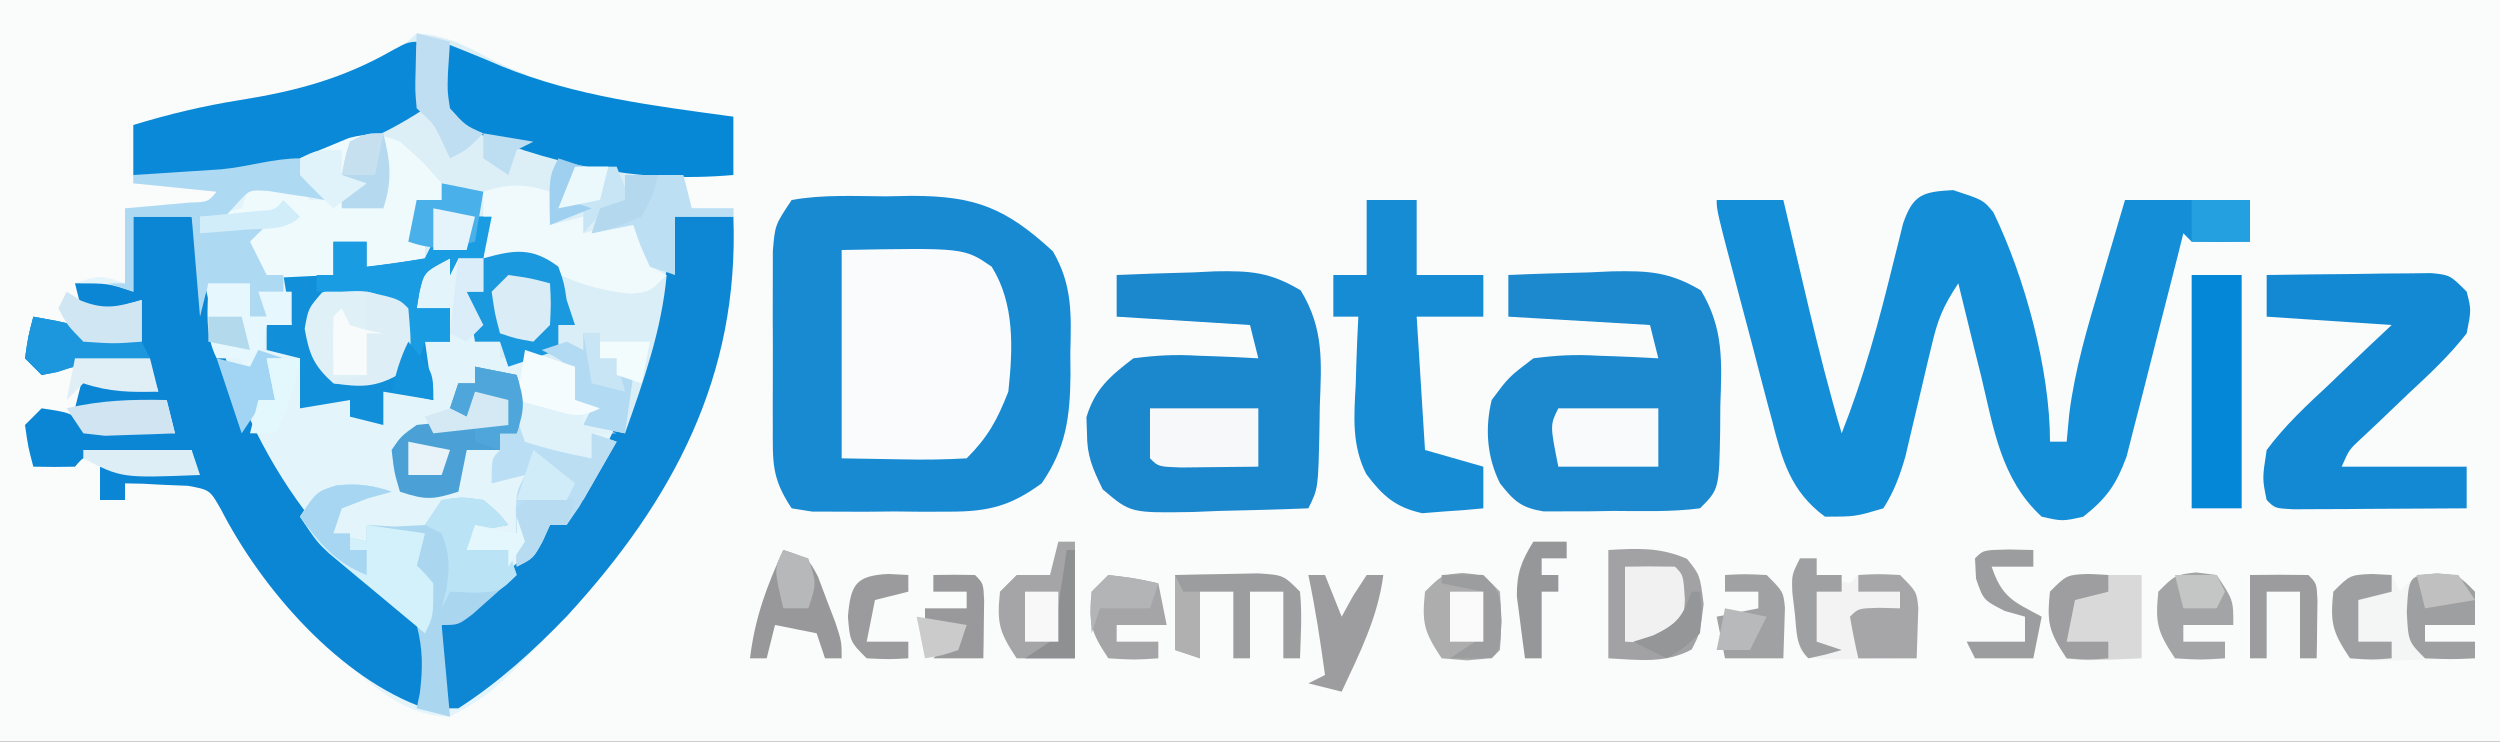 <svg xmlns="http://www.w3.org/2000/svg" width="300" height="89"><rect width="100%" height="100%" fill="#333333" stroke="none"/><path d="M0 0 C99 0 198 0 300 0 C300 29.37 300 58.74 300 89 C201 89 102 89 0 89 C0 59.63 0 30.26 0 0 Z " fill="#FAFBFB" transform="translate(0,0)"></path><path d="M0 0 C3.29 0.299 5.393 1.215 8.312 2.812 C17.156 7.419 28.145 9.296 38 10 C38 12.31 38 14.62 38 17 C36.02 17 34.04 17 32 17 C32.495 18.98 32.495 18.98 33 21 C34.65 21 36.3 21 38 21 C38.67 40.569 31.252 55.614 18.066 69.879 C9.131 79.139 9.131 79.139 4 82 C-2.802 81.989 -8.359 75.5 -13 71 C-16.906 66.717 -20.766 62.406 -23.422 57.227 C-24.811 54.774 -24.811 54.774 -27.48 54.293 C-28.374 54.258 -29.267 54.223 -30.188 54.188 C-31.089 54.14 -31.99 54.092 -32.918 54.043 C-33.605 54.029 -34.292 54.015 -35 54 C-35 54.66 -35 55.32 -35 56 C-35.99 56 -36.98 56 -38 56 C-38 54.68 -38 53.36 -38 52 C-34.37 52 -30.74 52 -27 52 C-27 51.34 -27 50.68 -27 50 C-29.146 50.14 -31.292 50.287 -33.438 50.438 C-34.632 50.519 -35.827 50.6 -37.059 50.684 C-39.886 50.677 -39.886 50.677 -41 52 C-42.666 52.041 -44.334 52.043 -46 52 C-46.625 49.625 -46.625 49.625 -47 47 C-46.34 46.34 -45.68 45.68 -45 45 C-41.464 45.536 -41.464 45.536 -40 47 C-38.151 47.234 -36.295 47.413 -34.438 47.562 C-33.426 47.646 -32.414 47.73 -31.371 47.816 C-30.197 47.907 -30.197 47.907 -29 48 C-29.33 46.68 -29.66 45.36 -30 44 C-35.445 44.495 -35.445 44.495 -41 45 C-40.67 43.68 -40.34 42.36 -40 41 C-37.03 41.66 -34.06 42.32 -31 43 C-31.495 41.515 -31.495 41.515 -32 40 C-33.417 39.973 -34.833 39.953 -36.25 39.938 C-37.039 39.926 -37.828 39.914 -38.641 39.902 C-40.998 39.906 -40.998 39.906 -43.172 40.629 C-43.775 40.751 -44.378 40.874 -45 41 C-45.66 40.34 -46.32 39.68 -47 39 C-46.625 36.375 -46.625 36.375 -46 34 C-41.125 34.875 -41.125 34.875 -40 36 C-37.672 36.368 -35.338 36.702 -33 37 C-33 35.35 -33 33.7 -33 32 C-35.31 32.66 -37.62 33.32 -40 34 C-40.33 32.68 -40.66 31.36 -41 30 C-38 29 -38 29 -35 30 C-35 27.03 -35 24.06 -35 21 C-34.29 20.939 -33.579 20.879 -32.848 20.816 C-31.469 20.691 -31.469 20.691 -30.062 20.562 C-29.146 20.481 -28.229 20.4 -27.285 20.316 C-25.038 20.24 -25.038 20.24 -24 19 C-27.3 18.67 -30.6 18.34 -34 18 C-34 15.69 -34 13.38 -34 11 C-29.74 9.702 -25.61 8.713 -21.201 8.011 C-13.905 6.838 -5.461 5.461 0 0 Z " fill="#E3F4FB" transform="translate(50,4)"></path><path d="M0 0 C3.29 0.299 5.393 1.215 8.312 2.812 C17.156 7.419 28.145 9.296 38 10 C38 12.31 38 14.62 38 17 C36.02 17 34.04 17 32 17 C32.495 18.98 32.495 18.98 33 21 C34.65 21 36.3 21 38 21 C38.672 40.635 31.197 55.619 18.012 69.949 C14.052 74.06 9.814 77.912 5 81 C4.34 81 3.68 81 3 81 C2.352 77.486 2.169 74.493 3 71 C5.308 68.492 7.703 66.699 10.52 64.789 C12.937 63.046 14.259 61.374 16 59 C16.66 59 17.32 59 18 59 C18.227 58.361 18.454 57.721 18.688 57.062 C19.781 54.511 20.969 52.316 22.375 49.938 C25.74 43.996 29 36.914 29 30 C28.505 30.495 28.505 30.495 28 31 C23.132 31.417 19.075 30.126 14.812 27.812 C12.833 26.68 12.833 26.68 10 28 C7.312 27.562 7.312 27.562 5 27 C4.67 27.66 4.34 28.32 4 29 C4 28.34 4 27.68 4 27 C0.875 28.635 0.875 28.635 0.312 31.125 C0.209 31.744 0.106 32.362 0 33 C1.32 33 2.64 33 4 33 C4 34.32 4 35.64 4 37 C3.01 37 2.02 37 1 37 C1.495 40.465 1.495 40.465 2 44 C-0.97 43.505 -0.97 43.505 -4 43 C-4 44.32 -4 45.64 -4 47 C-5.32 46.67 -6.64 46.34 -8 46 C-8 45.34 -8 44.68 -8 44 C-10.97 44.495 -10.97 44.495 -14 45 C-14 43.02 -14 41.04 -14 39 C-15.32 38.67 -16.64 38.34 -18 38 C-18 37.01 -18 36.02 -18 35 C-17.01 35 -16.02 35 -15 35 C-15.33 33.02 -15.66 31.04 -16 29 C-16.66 29 -17.32 29 -18 29 C-18.66 28.01 -19.32 27.02 -20 26 C-22.167 24.713 -23.468 24 -26 24 C-26 23.34 -26 22.68 -26 22 C-24.35 21.67 -22.7 21.34 -21 21 C-20.67 20.01 -20.34 19.02 -20 18 C-17.69 18 -15.38 18 -13 18 C-13 18.66 -13 19.32 -13 20 C-12.34 20 -11.68 20 -11 20 C-11.495 19.546 -11.99 19.093 -12.5 18.625 C-14 17 -14 17 -14 15 C-14.838 15.327 -15.676 15.655 -16.539 15.992 C-20.331 17.096 -23.436 17.199 -27.375 17.125 C-28.62 17.107 -29.865 17.089 -31.148 17.07 C-32.089 17.047 -33.03 17.024 -34 17 C-34 15.02 -34 13.04 -34 11 C-29.74 9.702 -25.61 8.713 -21.201 8.011 C-13.905 6.838 -5.461 5.461 0 0 Z " fill="#DCEFF7" transform="translate(50,4)"></path><path d="M0 0 C3.708 -0.668 7.489 -0.463 11.25 -0.438 C12.807 -0.467 12.807 -0.467 14.395 -0.498 C22.037 -0.493 25.681 0.946 31.348 6.16 C33.729 10.253 33.548 13.787 33.438 18.438 C33.445 19.271 33.452 20.104 33.459 20.963 C33.407 25.998 32.94 29.734 30 34 C26.293 36.704 23.67 37.383 19.113 37.398 C17.459 37.404 17.459 37.404 15.771 37.41 C14.63 37.399 13.489 37.387 12.312 37.375 C10.583 37.392 10.583 37.392 8.818 37.41 C7.719 37.406 6.621 37.402 5.488 37.398 C4.483 37.395 3.478 37.392 2.443 37.388 C1.637 37.26 0.83 37.132 0 37 C-2.46 33.31 -2.258 31.431 -2.266 27.031 C-2.268 26.355 -2.269 25.678 -2.271 24.981 C-2.273 23.552 -2.269 22.123 -2.261 20.694 C-2.25 18.508 -2.261 16.323 -2.273 14.137 C-2.272 12.747 -2.27 11.358 -2.266 9.969 C-2.263 8.705 -2.261 7.441 -2.259 6.139 C-2 3 -2 3 0 0 Z " fill="#178AD2" transform="translate(95,24)"></path><path d="M0 0 C3.625 1.188 3.625 1.188 4.832 2.668 C8.607 10.444 11.625 21.548 11.625 30.188 C12.285 30.188 12.945 30.188 13.625 30.188 C13.727 29.094 13.829 28.001 13.934 26.875 C14.608 21.482 16.142 16.386 17.688 11.188 C17.969 10.222 18.251 9.256 18.541 8.262 C19.23 5.902 19.927 3.545 20.625 1.188 C25.575 1.188 30.525 1.188 35.625 1.188 C35.625 2.837 35.625 4.487 35.625 6.188 C33.292 6.23 30.958 6.228 28.625 6.188 C28.13 5.692 28.13 5.692 27.625 5.188 C27.404 6.075 27.182 6.963 26.954 7.878 C26.123 11.183 25.279 14.485 24.427 17.785 C24.061 19.212 23.7 20.639 23.345 22.068 C22.831 24.127 22.3 26.181 21.766 28.234 C21.451 29.47 21.137 30.706 20.813 31.979 C19.562 35.359 18.429 36.968 15.625 39.188 C13.125 39.75 13.125 39.75 10.625 39.188 C5.73 34.684 4.864 28.593 3.375 22.375 C3.107 21.301 2.839 20.226 2.562 19.119 C1.905 16.478 1.26 13.834 0.625 11.188 C-1.237 13.981 -1.851 15.539 -2.594 18.715 C-2.804 19.589 -3.014 20.464 -3.23 21.365 C-3.443 22.276 -3.656 23.187 -3.875 24.125 C-4.298 25.927 -4.725 27.728 -5.156 29.527 C-5.343 30.325 -5.529 31.123 -5.721 31.945 C-6.395 34.257 -7.074 36.157 -8.375 38.188 C-11.75 39.188 -11.75 39.188 -15.375 39.188 C-19.501 36.158 -20.532 32.376 -21.734 27.613 C-21.928 26.889 -22.123 26.164 -22.323 25.418 C-22.936 23.115 -23.531 20.808 -24.125 18.5 C-24.539 16.937 -24.954 15.373 -25.371 13.811 C-28.375 2.477 -28.375 2.477 -28.375 1.188 C-25.735 1.188 -23.095 1.188 -20.375 1.188 C-20.234 1.787 -20.093 2.386 -19.948 3.004 C-19.3 5.753 -18.65 8.502 -18 11.25 C-17.778 12.193 -17.557 13.136 -17.328 14.107 C-16.128 19.175 -14.857 24.195 -13.375 29.188 C-10.716 22.475 -8.891 15.732 -7.182 8.727 C-6.873 7.505 -6.873 7.505 -6.559 6.258 C-6.379 5.523 -6.199 4.789 -6.013 4.032 C-4.794 0.51 -3.669 0.204 0 0 Z " fill="#138ED7" transform="translate(234.375,22.812)"></path><path d="M0 0 C2.31 0 4.62 0 7 0 C7.159 0.944 7.317 1.887 7.48 2.859 C10.74 20.797 17.456 35.431 32 47 C32.99 47.66 33.98 48.32 35 49 C35.293 51.383 35.293 51.383 35.188 54.125 C35.147 55.49 35.147 55.49 35.105 56.883 C35.071 57.581 35.036 58.28 35 59 C24.733 55.392 15.461 44.715 10.566 35.219 C9.187 32.773 9.187 32.773 6.52 32.293 C5.626 32.258 4.733 32.223 3.812 32.188 C2.911 32.14 2.01 32.092 1.082 32.043 C0.395 32.029 -0.292 32.015 -1 32 C-1 32.66 -1 33.32 -1 34 C-1.99 34 -2.98 34 -4 34 C-4 32.68 -4 31.36 -4 30 C-0.37 30 3.26 30 7 30 C7 29.34 7 28.68 7 28 C4.854 28.14 2.708 28.287 0.562 28.438 C-0.632 28.519 -1.827 28.6 -3.059 28.684 C-5.886 28.677 -5.886 28.677 -7 30 C-8.666 30.041 -10.334 30.043 -12 30 C-12.625 27.625 -12.625 27.625 -13 25 C-12.34 24.34 -11.68 23.68 -11 23 C-7.464 23.536 -7.464 23.536 -6 25 C-4.151 25.234 -2.295 25.413 -0.438 25.562 C0.574 25.646 1.586 25.73 2.629 25.816 C3.803 25.907 3.803 25.907 5 26 C4.67 24.68 4.34 23.36 4 22 C0.37 22.33 -3.26 22.66 -7 23 C-6.67 21.68 -6.34 20.36 -6 19 C-1.545 19.99 -1.545 19.99 3 21 C2.67 20.01 2.34 19.02 2 18 C0.583 17.973 -0.833 17.953 -2.25 17.938 C-3.039 17.926 -3.828 17.914 -4.641 17.902 C-6.998 17.906 -6.998 17.906 -9.172 18.629 C-9.775 18.751 -10.378 18.874 -11 19 C-11.66 18.34 -12.32 17.68 -13 17 C-12.625 14.375 -12.625 14.375 -12 12 C-7.125 12.875 -7.125 12.875 -6 14 C-3.672 14.368 -1.338 14.702 1 15 C1 13.35 1 11.7 1 10 C-1.31 10.66 -3.62 11.32 -6 12 C-6.33 10.68 -6.66 9.36 -7 8 C-3 8 -3 8 0 9 C0 6.03 0 3.06 0 0 Z " fill="#0B86D4" transform="translate(16,26)"></path><path d="M0 0 C3.229 -0.146 6.457 -0.234 9.688 -0.312 C10.6 -0.354 11.512 -0.396 12.451 -0.439 C16.794 -0.518 19.324 -0.401 23.117 1.852 C25.869 6.452 25.619 10.431 25.438 15.688 C25.432 16.65 25.426 17.612 25.42 18.604 C25.295 25.705 25.295 25.705 23 28 C19.541 28.451 16.048 28.324 12.562 28.312 C11.595 28.329 10.628 28.345 9.631 28.361 C8.702 28.362 7.773 28.363 6.816 28.363 C5.965 28.366 5.114 28.369 4.237 28.372 C1.519 27.92 0.681 27.136 -1 25 C-2.579 21.842 -2.819 18.393 -2 15 C0.035 12.258 0.035 12.258 3 10 C5.839 9.632 8.018 9.514 10.812 9.688 C11.505 9.71 12.198 9.733 12.912 9.756 C14.609 9.814 16.305 9.904 18 10 C17.67 8.68 17.34 7.36 17 6 C11.39 5.67 5.78 5.34 0 5 C0 3.35 0 1.7 0 0 Z " fill="#1C89CF" transform="translate(181,33)"></path><path d="M0 0 C3.064 -0.135 6.122 -0.234 9.188 -0.312 C10.052 -0.354 10.916 -0.396 11.807 -0.439 C16.035 -0.52 18.4 -0.36 22.09 1.852 C24.881 6.452 24.582 10.417 24.375 15.688 C24.354 17.131 24.354 17.131 24.332 18.604 C24.184 25.632 24.184 25.632 23 28 C19.417 28.145 15.835 28.234 12.25 28.312 C10.726 28.375 10.726 28.375 9.172 28.439 C1.662 28.563 1.662 28.563 -1.668 25.73 C-2.881 23.244 -3.568 21.732 -3.562 19 C-3.584 18.361 -3.606 17.721 -3.629 17.062 C-2.586 13.644 -0.802 12.154 2 10 C4.839 9.632 7.018 9.514 9.812 9.688 C10.505 9.71 11.198 9.733 11.912 9.756 C13.609 9.814 15.305 9.904 17 10 C16.67 8.68 16.34 7.36 16 6 C10.72 5.67 5.44 5.34 0 5 C0 3.35 0 1.7 0 0 Z " fill="#1B87CD" transform="translate(134,33)"></path><path d="M0 0 C2.31 0 4.62 0 7 0 C7.732 19.11 -0.217 34.069 -12.988 47.949 C-16.948 52.06 -21.186 55.912 -26 59 C-26.66 59 -27.32 59 -28 59 C-28.648 55.486 -28.831 52.493 -28 49 C-25.692 46.492 -23.297 44.699 -20.48 42.789 C-18.063 41.046 -16.741 39.374 -15 37 C-14.34 37 -13.68 37 -13 37 C-12.773 36.361 -12.546 35.721 -12.312 35.062 C-11.238 32.556 -10.095 30.498 -8.688 28.188 C-6.263 23.907 -4.711 19.549 -3.25 14.875 C-3.039 14.206 -2.829 13.537 -2.612 12.848 C-1.322 8.563 -0.529 4.427 0 0 Z " fill="#0D86D4" transform="translate(81,26)"></path><path d="M0 0 C14.695 -0.272 14.695 -0.272 18 2 C20.8 6.48 20.547 11.897 20 17 C18.664 20.402 17.565 22.435 15 25 C12.41 25.145 9.958 25.186 7.375 25.125 C3.724 25.063 3.724 25.063 0 25 C0 16.75 0 8.5 0 0 Z " fill="#FAFBFC" transform="translate(101,30)"></path><path d="M0 0 C3.625 -0.058 7.25 -0.094 10.875 -0.125 C11.908 -0.142 12.94 -0.159 14.004 -0.176 C14.99 -0.182 15.976 -0.189 16.992 -0.195 C18.359 -0.211 18.359 -0.211 19.753 -0.227 C22 0 22 0 24 2 C24.559 4.176 24.559 4.176 24 7 C21.94 9.661 19.522 11.9 17.062 14.188 C15.76 15.429 14.459 16.672 13.16 17.918 C12.579 18.462 11.998 19.006 11.399 19.567 C9.889 20.968 9.889 20.968 9 23 C13.95 23 18.9 23 24 23 C24 24.65 24 26.3 24 28 C20.188 28.029 16.375 28.047 12.562 28.062 C11.474 28.071 10.385 28.079 9.264 28.088 C8.229 28.091 7.195 28.094 6.129 28.098 C5.171 28.103 4.212 28.108 3.225 28.114 C1 28 1 28 0 27 C-0.531 24.43 -0.531 24.43 0 21 C2.191 18.051 4.815 15.621 7.5 13.125 C8.215 12.437 8.931 11.748 9.668 11.039 C11.432 9.345 13.214 7.671 15 6 C10.05 5.67 5.1 5.34 0 5 C0 3.35 0 1.7 0 0 Z " fill="#1289D2" transform="translate(272,33)"></path><path d="M0 0 C1.98 0 3.96 0 6 0 C6 2.97 6 5.94 6 9 C8.64 9 11.28 9 14 9 C14 10.65 14 12.3 14 14 C11.36 14 8.72 14 6 14 C6.33 19.28 6.66 24.56 7 30 C9.31 30.66 11.62 31.32 14 32 C14 33.65 14 35.3 14 37 C12.441 37.163 10.877 37.279 9.312 37.375 C8.442 37.445 7.572 37.514 6.676 37.586 C3.443 36.878 1.924 35.512 -0.052 32.88 C-1.808 29.398 -1.523 25.938 -1.312 22.125 C-1.29 21.341 -1.267 20.558 -1.244 19.75 C-1.186 17.832 -1.096 15.916 -1 14 C-1.99 14 -2.98 14 -4 14 C-4 12.35 -4 10.7 -4 9 C-2.68 9 -1.36 9 0 9 C0 6.03 0 3.06 0 0 Z " fill="#158CD4" transform="translate(164,24)"></path><path d="M0 0 C0.66 0 1.32 0 2 0 C1.67 1.65 1.34 3.3 1 5 C0.01 5 -0.98 5 -2 5 C-2.33 5.66 -2.66 6.32 -3 7 C-3 6.34 -3 5.68 -3 5 C-6.125 6.635 -6.125 6.635 -6.688 9.125 C-6.791 9.744 -6.894 10.363 -7 11 C-5.68 11 -4.36 11 -3 11 C-3 12.32 -3 13.64 -3 15 C-3.99 15 -4.98 15 -6 15 C-5.67 17.31 -5.34 19.62 -5 22 C-6.98 21.67 -8.96 21.34 -11 21 C-11 22.32 -11 23.64 -11 25 C-12.32 24.67 -13.64 24.34 -15 24 C-15 23.34 -15 22.68 -15 22 C-16.98 22.33 -18.96 22.66 -21 23 C-21 21.02 -21 19.04 -21 17 C-22.32 16.67 -23.64 16.34 -25 16 C-25 15.01 -25 14.02 -25 13 C-24.01 13 -23.02 13 -22 13 C-22.33 11.02 -22.66 9.04 -23 7 C-20.509 5.755 -19.589 6.223 -17 7 C-17 5.68 -17 4.36 -17 3 C-15.68 3 -14.36 3 -13 3 C-13 3.99 -13 4.98 -13 6 C-10.657 5.744 -8.322 5.407 -6 5 C-5.67 4.34 -5.34 3.68 -5 3 C-3.68 3 -2.36 3 -1 3 C-0.67 2.01 -0.34 1.02 0 0 Z " fill="#1190D9" transform="translate(57,26)"></path><path d="M0 0 C0 2.64 0 5.28 0 8 C-10.711 15.14 -22.416 16.688 -35 16 C-35 14.02 -35 12.04 -35 10 C-30.74 8.702 -26.61 7.713 -22.202 7.011 C-15.449 5.926 -9.824 4.438 -3.82 0.988 C-2 0 -2 0 0 0 Z " fill="#0989D7" transform="translate(51,5)"></path><path d="M0 0 C2.421 0.963 4.836 1.929 7.227 2.965 C16.174 6.593 25.497 7.7 35 9 C35 11.31 35 13.62 35 16 C23.391 17.023 12.644 14.734 2 10 C0 8 0 8 -0.195 6.055 C-0.13 4.036 -0.065 2.018 0 0 Z " fill="#0788D7" transform="translate(53,5)"></path><path d="M0 0 C3.81 1.459 6.91 2.341 11 2 C11.66 1.67 12.32 1.34 13 1 C12.393 7.677 10.224 13.701 8 20 C6.35 19.67 4.7 19.34 3 19 C3.33 18.34 3.66 17.68 4 17 C3.34 16.67 2.68 16.34 2 16 C1.375 13.938 1.375 13.938 1 12 C-1.763 11.403 -4.16 11 -7 11 C-7 10.34 -7 9.68 -7 9 C-7.99 9 -8.98 9 -10 9 C-10.33 7.02 -10.66 5.04 -11 3 C-10.34 3 -9.68 3 -9 3 C-9 1.68 -9 0.36 -9 -1 C-5.102 -2.083 -3.472 -1.999 0 0 Z " fill="#DAEEF8" transform="translate(67,32)"></path><path d="M0 0 C2.75 2.438 2.75 2.438 5 5 C5 5.66 5 6.32 5 7 C4.01 7 3.02 7 2 7 C1.67 8.65 1.34 10.3 1 12 C1.66 12 2.32 12 3 12 C3 12.66 3 13.32 3 14 C0.69 14.33 -1.62 14.66 -4 15 C-4 14.01 -4 13.02 -4 12 C-5.32 12 -6.64 12 -8 12 C-8 13.32 -8 14.64 -8 16 C-9.279 16.062 -10.557 16.124 -11.875 16.188 C-12.954 16.24 -12.954 16.24 -14.055 16.293 C-14.697 16.196 -15.339 16.1 -16 16 C-16.66 15.01 -17.32 14.02 -18 13 C-20.167 11.713 -21.468 11 -24 11 C-24 10.34 -24 9.68 -24 9 C-22.35 8.67 -20.7 8.34 -19 8 C-18.67 7.01 -18.34 6.02 -18 5 C-15.69 5 -13.38 5 -11 5 C-11 5.66 -11 6.32 -11 7 C-10.34 7 -9.68 7 -9 7 C-9.495 6.546 -9.99 6.093 -10.5 5.625 C-12 4 -12 4 -12 2 C-10.756 1.465 -9.504 0.948 -8.25 0.438 C-7.554 0.147 -6.858 -0.143 -6.141 -0.441 C-3.629 -1.097 -2.405 -0.936 0 0 Z " fill="#EFFAFD" transform="translate(48,17)"></path><path d="M0 0 C-0.969 0.268 -1.939 0.536 -2.938 0.812 C-3.948 1.204 -4.959 1.596 -6 2 C-6.33 2.99 -6.66 3.98 -7 5 C-5.68 5.33 -4.36 5.66 -3 6 C-3 5.34 -3 4.68 -3 4 C-1.886 4.062 -0.772 4.124 0.375 4.188 C1.571 4.126 2.768 4.064 4 4 C4.66 3.01 5.32 2.02 6 1 C8.438 0.625 8.438 0.625 11 1 C12.812 2.5 12.812 2.5 14 4 C13.361 4.124 12.721 4.247 12.062 4.375 C11.382 4.581 10.701 4.787 10 5 C9.67 5.66 9.34 6.32 9 7 C10.65 7 12.3 7 14 7 C14.33 7.99 14.66 8.98 15 10 C13.88 11.006 12.754 12.005 11.625 13 C10.685 13.835 10.685 13.835 9.727 14.688 C8 16 8 16 6 16 C6.33 19.63 6.66 23.26 7 27 C5.68 26.67 4.36 26.34 3 26 C3.191 25.074 3.191 25.074 3.387 24.129 C3.741 21.109 3.758 18.961 3 16 C0.445 13.245 -2.238 11.178 -5.301 9.008 C-7.781 7.163 -9.317 5.561 -11 3 C-9 0 -9 0 -6.625 -0.75 C-4.075 -0.993 -2.409 -0.803 0 0 Z " fill="#AAD6EF" transform="translate(47,59)"></path><path d="M0 0 C1.65 0.33 3.3 0.66 5 1 C5.33 3.64 5.66 6.28 6 9 C6.577 9.144 7.155 9.289 7.75 9.438 C10.875 10.219 10.875 10.219 14 11 C14 10.01 14 9.02 14 8 C14.99 8.33 15.98 8.66 17 9 C16.051 10.672 15.09 12.337 14.125 14 C13.591 14.928 13.058 15.856 12.508 16.812 C12.01 17.534 11.513 18.256 11 19 C10.34 19 9.68 19 9 19 C8.711 19.639 8.422 20.279 8.125 20.938 C7 23 7 23 5 24 C4.973 22.542 4.954 21.083 4.938 19.625 C4.926 18.813 4.914 18.001 4.902 17.164 C5 15 5 15 6 13 C4.68 13.33 3.36 13.66 2 14 C2 11 2 11 3 10 C1.68 10 0.36 10 -1 10 C-1.33 11.65 -1.66 13.3 -2 15 C-5.01 15.934 -5.867 16.044 -9 15 C-9.688 12.688 -9.688 12.688 -10 10 C-8.875 8.344 -8.875 8.344 -7 7 C-4.301 6.707 -4.301 6.707 -1.312 6.812 C-0.319 6.84 0.675 6.867 1.699 6.895 C2.838 6.947 2.838 6.947 4 7 C3.67 6.01 3.34 5.02 3 4 C2.01 4 1.02 4 0 4 C-0.33 4.66 -0.66 5.32 -1 6 C-1.66 5.67 -2.32 5.34 -3 5 C-2.67 4.01 -2.34 3.02 -2 2 C-1.34 2 -0.68 2 0 2 C0 1.34 0 0.68 0 0 Z " fill="#BADFF5" transform="translate(57,44)"></path><path d="M0 0 C1.98 0 3.96 0 6 0 C6 9.24 6 18.48 6 28 C4.02 28 2.04 28 0 28 C0 18.76 0 9.52 0 0 Z " fill="#0587D7" transform="translate(263,33)"></path><path d="M0 0 C0 1.32 0 2.64 0 4 C1.32 3.67 2.64 3.34 4 3 C4 3.66 4 4.32 4 5 C6.31 4.34 8.62 3.68 11 3 C11.124 3.969 11.248 4.939 11.375 5.938 C11.581 6.948 11.787 7.959 12 9 C12.66 9.33 13.32 9.66 14 10 C12 12 12 12 9.75 12.25 C5.755 11.887 2.333 10.724 -1.188 8.812 C-3.167 7.68 -3.167 7.68 -6 9 C-6.66 8.67 -7.32 8.34 -8 8 C-8 5.36 -8 2.72 -8 0 C-4.947 -0.981 -3.053 -0.981 0 0 Z " fill="#F0F9FC" transform="translate(66,23)"></path><path d="M0 0 C0 0.66 0 1.32 0 2 C0.99 2.33 1.98 2.66 3 3 C3 3.66 3 4.32 3 5 C2.385 4.893 1.77 4.786 1.137 4.676 C0.328 4.556 -0.48 4.436 -1.312 4.312 C-2.113 4.185 -2.914 4.057 -3.738 3.926 C-6.087 3.756 -6.087 3.756 -7.605 5.48 C-8.066 5.982 -8.526 6.483 -9 7 C-9.99 7 -10.98 7 -12 7 C-12 7.66 -12 8.32 -12 9 C-11.34 8.67 -10.68 8.34 -10 8 C-8 7.96 -6 7.957 -4 8 C-4.66 8.66 -5.32 9.32 -6 10 C-5.34 11.32 -4.68 12.64 -4 14 C-3.34 14 -2.68 14 -2 14 C-2 14.66 -2 15.32 -2 16 C-2.66 16.33 -3.32 16.66 -4 17 C-4 17.66 -4 18.32 -4 19 C-4.66 19 -5.32 19 -6 19 C-6.66 18.01 -7.32 17.02 -8 16 C-8.99 15.67 -9.98 15.34 -11 15 C-11.33 16.32 -11.66 17.64 -12 19 C-12.33 15.04 -12.66 11.08 -13 7 C-15.31 7 -17.62 7 -20 7 C-20 9.97 -20 12.94 -20 16 C-20.99 15.67 -21.98 15.34 -23 15 C-22.34 15 -21.68 15 -21 15 C-21 12.03 -21 9.06 -21 6 C-20.29 5.939 -19.579 5.879 -18.848 5.816 C-17.469 5.691 -17.469 5.691 -16.062 5.562 C-15.146 5.481 -14.229 5.4 -13.285 5.316 C-11.038 5.24 -11.038 5.24 -10 4 C-13.3 3.67 -16.6 3.34 -20 3 C-20 2.67 -20 2.34 -20 2 C-19.036 1.939 -18.072 1.879 -17.078 1.816 C-15.815 1.733 -14.552 1.649 -13.25 1.562 C-11.997 1.481 -10.744 1.4 -9.453 1.316 C-6.258 1.024 -3.176 0 0 0 Z " fill="#AED9F3" transform="translate(36,19)"></path><path d="M0 0 C0.784 0.041 1.567 0.083 2.375 0.125 C2.705 0.785 3.035 1.445 3.375 2.125 C4.035 1.465 4.695 0.805 5.375 0.125 C7.875 -0.125 7.875 -0.125 10.375 0.125 C12.375 2.125 12.375 2.125 12.375 6.125 C10.395 6.125 8.415 6.125 6.375 6.125 C6.375 6.785 6.375 7.445 6.375 8.125 C8.355 8.125 10.335 8.125 12.375 8.125 C12.375 8.785 12.375 9.445 12.375 10.125 C9.916 10.206 7.46 10.265 5 10.312 C3.952 10.35 3.952 10.35 2.883 10.389 C0.852 10.418 0.852 10.418 -2.625 10.125 C-4.774 6.901 -5.008 5.858 -4.625 2.125 C-2.625 0.125 -2.625 0.125 0 0 Z " fill="#F4F5F5" transform="translate(284.625,68.875)"></path><path d="M0 0 C0.66 0 1.32 0 2 0 C2 0.66 2 1.32 2 2 C3.946 2.591 3.946 2.591 6 3 C6.33 2.67 6.66 2.34 7 2 C9.438 1.812 9.438 1.812 12 2 C14 4 14 4 14.195 5.945 C14.13 7.964 14.065 9.982 14 12 C11.854 12.027 9.708 12.046 7.562 12.062 C6.368 12.074 5.173 12.086 3.941 12.098 C1 12 1 12 0 11 C-0.259 9.529 -0.459 8.047 -0.625 6.562 C-0.72 5.759 -0.816 4.956 -0.914 4.129 C-1 2 -1 2 0 0 Z " fill="#F3F3F4" transform="translate(216,67)"></path><path d="M0 0 C3.492 -0.201 6.199 -0.349 9.438 1.062 C11 3 11 3 11.438 6.5 C11 10 11 10 10 11.938 C6.734 13.673 3.656 13.18 0 13 C0 8.71 0 4.42 0 0 Z " fill="#A2A2A4" transform="translate(193,66)"></path><path d="M0 0 C2 2 2 2 2.312 4.938 C2 8 2 8 0.875 9.875 C-1.911 11.547 -3.82 11.464 -7 11 C-9.341 8.893 -9.909 7.531 -10.438 4.438 C-10 2 -10 2 -8.375 0.125 C-5.181 -1.388 -3.353 -0.948 0 0 Z " fill="#DFF0F7" transform="translate(47,35)"></path><path d="M0 0 C0.688 1.938 0.688 1.938 1 4 C1.33 4.99 1.66 5.98 2 7 C1.34 7 0.68 7 0 7 C0 7.99 0 8.98 0 10 C-1.98 10.66 -3.96 11.32 -6 12 C-6.33 11.01 -6.66 10.02 -7 9 C-7.99 9 -8.98 9 -10 9 C-10.33 7.02 -10.66 5.04 -11 3 C-10.34 3 -9.68 3 -9 3 C-9 1.68 -9 0.36 -9 -1 C-5.307 -2.026 -3.158 -2.368 0 0 Z " fill="#1B99DF" transform="translate(67,32)"></path><path d="M0 0 C-0.969 0.268 -1.939 0.536 -2.938 0.812 C-3.948 1.204 -4.959 1.596 -6 2 C-6.33 2.99 -6.66 3.98 -7 5 C-5.68 5.33 -4.36 5.66 -3 6 C-3 5.34 -3 4.68 -3 4 C-0.69 4.33 1.62 4.66 4 5 C3.67 6.32 3.34 7.64 3 9 C2.67 8.67 2.34 8.34 2 8 C3.5 9.25 3.5 9.25 5 11 C5 15 5 15 4 17 C1.871 15.234 -0.253 13.462 -2.375 11.688 C-2.978 11.188 -3.582 10.688 -4.203 10.174 C-4.783 9.687 -5.363 9.201 -5.961 8.699 C-6.495 8.254 -7.029 7.809 -7.58 7.35 C-9 6 -9 6 -11 3 C-9 0 -9 0 -6.625 -0.75 C-4.075 -0.993 -2.409 -0.803 0 0 Z " fill="#D2F1FB" transform="translate(47,59)"></path><path d="M0 0 C0.866 0.041 1.732 0.083 2.625 0.125 C3.945 0.125 5.265 0.125 6.625 0.125 C6.625 3.425 6.625 6.725 6.625 10.125 C-0.211 10.418 -0.211 10.418 -2.375 10.125 C-4.524 6.901 -4.758 5.858 -4.375 2.125 C-2.375 0.125 -2.375 0.125 0 0 Z " fill="#D9D9DA" transform="translate(250.375,68.875)"></path><path d="M0 0 C1.65 0.33 3.3 0.66 5 1 C5.934 4.01 6.044 4.867 5 8 C4.34 8 3.68 8 3 8 C3 8.66 3 9.32 3 10 C1.68 10 0.36 10 -1 10 C-1.33 11.65 -1.66 13.3 -2 15 C-5.01 15.934 -5.867 16.044 -9 15 C-9.688 12.688 -9.688 12.688 -10 10 C-8.875 8.344 -8.875 8.344 -7 7 C-4.301 6.707 -4.301 6.707 -1.312 6.812 C-0.319 6.84 0.675 6.867 1.699 6.895 C2.838 6.947 2.838 6.947 4 7 C3.67 6.01 3.34 5.02 3 4 C2.01 4 1.02 4 0 4 C-0.33 4.66 -0.66 5.32 -1 6 C-1.66 5.67 -2.32 5.34 -3 5 C-2.67 4.01 -2.34 3.02 -2 2 C-1.34 2 -0.68 2 0 2 C0 1.34 0 0.68 0 0 Z " fill="#4BA1D6" transform="translate(57,44)"></path><path d="M0 0 C0.66 0 1.32 0 2 0 C1.67 1.65 1.34 3.3 1 5 C0.01 5 -0.98 5 -2 5 C-2.33 5.66 -2.66 6.32 -3 7 C-3 6.34 -3 5.68 -3 5 C-6.125 6.635 -6.125 6.635 -6.688 9.125 C-6.842 10.053 -6.842 10.053 -7 11 C-5.68 11 -4.36 11 -3 11 C-3 12.32 -3 13.64 -3 15 C-3.99 15 -4.98 15 -6 15 C-6.33 15.99 -6.66 16.98 -7 18 C-7.22 17.151 -7.22 17.151 -7.445 16.285 C-8.135 14.031 -8.83 12.05 -10 10 C-12.947 8.842 -12.947 8.842 -16 9 C-16.99 9 -17.98 9 -19 9 C-19 8.34 -19 7.68 -19 7 C-18.34 7 -17.68 7 -17 7 C-17 5.68 -17 4.36 -17 3 C-15.68 3 -14.36 3 -13 3 C-13 3.99 -13 4.98 -13 6 C-10.657 5.744 -8.322 5.407 -6 5 C-5.67 4.34 -5.34 3.68 -5 3 C-3.68 3 -2.36 3 -1 3 C-0.67 2.01 -0.34 1.02 0 0 Z " fill="#1A9CE3" transform="translate(57,26)"></path><path d="M0 0 C0.66 0 1.32 0 2 0 C2 4.62 2 9.24 2 14 C-0.31 14 -2.62 14 -5 14 C-7.149 10.776 -7.383 9.733 -7 6 C-6.34 5.34 -5.68 4.68 -5 4 C-3.68 4 -2.36 4 -1 4 C-0.67 2.68 -0.34 1.36 0 0 Z " fill="#A5A5A7" transform="translate(127,65)"></path><path d="M0 0 C4.29 0 8.58 0 13 0 C13 2.31 13 4.62 13 7 C11.021 7.027 9.042 7.046 7.062 7.062 C5.96 7.074 4.858 7.086 3.723 7.098 C1 7 1 7 0 6 C0 4.02 0 2.04 0 0 Z " fill="#F6F8F9" transform="translate(138,49)"></path><path d="M0 0 C3.96 0 7.92 0 12 0 C12 2.31 12 4.62 12 7 C8.04 7 4.08 7 0 7 C-1 2 -1 2 0 0 Z " fill="#F9FAFB" transform="translate(187,49)"></path><path d="M0 0 C2.125 -0.054 4.25 -0.093 6.375 -0.125 C7.558 -0.148 8.742 -0.171 9.961 -0.195 C13 0 13 0 15 2 C15.27 4.688 15.087 7.291 15 10 C14.34 10 13.68 10 13 10 C13 7.36 13 4.72 13 2 C11.68 2 10.36 2 9 2 C9 4.64 9 7.28 9 10 C8.34 10 7.68 10 7 10 C7 7.36 7 4.72 7 2 C5.68 2 4.36 2 3 2 C3 4.64 3 7.28 3 10 C2.01 9.67 1.02 9.34 0 9 C0 6.03 0 3.06 0 0 Z " fill="#9C9D9E" transform="translate(141,69)"></path><path d="M0 0 C2.5 0.25 2.5 0.25 4.5 2.25 C4.688 5.812 4.688 5.812 4.5 9.25 C3.5 10.25 3.5 10.25 0.562 10.5 C-0.448 10.418 -1.459 10.335 -2.5 10.25 C-4.649 7.026 -4.883 5.983 -4.5 2.25 C-2.5 0.25 -2.5 0.25 0 0 Z " fill="#ADADAE" transform="translate(175.5,68.75)"></path><path d="M0 0 C2.31 0 4.62 0 7 0 C7.33 1.32 7.66 2.64 8 4 C9.65 4 11.3 4 13 4 C13 4.33 13 4.66 13 5 C10.69 5 8.38 5 6 5 C6 7.31 6 9.62 6 12 C5.01 11.67 4.02 11.34 3 11 C1.812 8.438 1.812 8.438 1 6 C-0.65 6.33 -2.3 6.66 -4 7 C-3.67 6.01 -3.34 5.02 -3 4 C-2.01 3.67 -1.02 3.34 0 3 C0 2.01 0 1.02 0 0 Z " fill="#BCDFF3" transform="translate(75,21)"></path><path d="M0 0 C2.438 -0.375 2.438 -0.375 5 0 C6.812 1.5 6.812 1.5 8 3 C7.361 3.124 6.721 3.248 6.062 3.375 C5.382 3.581 4.701 3.788 4 4 C3.67 4.66 3.34 5.32 3 6 C4.65 6 6.3 6 8 6 C8.33 6.99 8.66 7.98 9 9 C7 11 7 11 3.875 11.125 C2.926 11.084 1.978 11.043 1 11 C0.67 11.66 0.34 12.32 0 13 C0.186 12.258 0.371 11.515 0.562 10.75 C0.995 8.031 0.997 6.538 0 4 C-0.66 3.67 -1.32 3.34 -2 3 C-1.34 2.01 -0.68 1.02 0 0 Z " fill="#BBE3F6" transform="translate(53,60)"></path><path d="M0 0 C1.65 0 3.3 0 5 0 C5 1.32 5 2.64 5 4 C5.66 4 6.32 4 7 4 C6.67 3.01 6.34 2.02 6 1 C7.32 1 8.64 1 10 1 C10 2.32 10 3.64 10 5 C9.01 5 8.02 5 7 5 C6.814 6.207 6.814 6.207 6.625 7.438 C6.419 8.283 6.213 9.129 6 10 C5.01 10.495 5.01 10.495 4 11 C4 10.34 4 9.68 4 9 C3.01 9 2.02 9 1 9 C-0.478 6.043 -0.06 3.258 0 0 Z " fill="#E6F8FD" transform="translate(25,34)"></path><path d="M0 0 C1.238 0.155 1.238 0.155 2.5 0.312 C4.5 3.312 4.5 3.312 4.5 6.312 C2.52 6.312 0.54 6.312 -1.5 6.312 C-1.5 6.973 -1.5 7.633 -1.5 8.312 C0.15 8.312 1.8 8.312 3.5 8.312 C3.5 8.973 3.5 9.633 3.5 10.312 C0.625 10.5 0.625 10.5 -2.5 10.312 C-4.649 7.089 -4.883 6.045 -4.5 2.312 C-2.5 0.312 -2.5 0.312 0 0 Z " fill="#A3A4A5" transform="translate(263.5,68.688)"></path><path d="M0 0 C3 1 3 1 4.168 3.215 C4.504 4.113 4.841 5.012 5.188 5.938 C5.532 6.833 5.876 7.729 6.23 8.652 C7 11 7 11 7 13 C6.34 13 5.68 13 5 13 C4.67 12.01 4.34 11.02 4 10 C2.35 9.67 0.7 9.34 -1 9 C-1.33 10.32 -1.66 11.64 -2 13 C-2.66 13 -3.32 13 -4 13 C-3.409 8.153 -2.021 4.393 0 0 Z " fill="#98989A" transform="translate(94,66)"></path><path d="M0 0 C3.125 0.375 3.125 0.375 6 1 C6.33 2.65 6.66 4.3 7 6 C5.02 6 3.04 6 1 6 C1 6.66 1 7.32 1 8 C2.65 8 4.3 8 6 8 C6 8.66 6 9.32 6 10 C3.125 10.188 3.125 10.188 0 10 C-2.149 6.776 -2.383 5.733 -2 2 C-1.34 1.34 -0.68 0.68 0 0 Z " fill="#A5A5A7" transform="translate(133,69)"></path><path d="M0 0 C2.375 -0.125 2.375 -0.125 5 0 C7 2 7 2 7.195 3.945 C7.13 5.964 7.065 7.982 7 10 C4.69 10 2.38 10 0 10 C-0.33 8.35 -0.66 6.7 -1 5 C0.65 4.67 2.3 4.34 4 4 C4 3.34 4 2.68 4 2 C2.68 2 1.36 2 0 2 C0 1.34 0 0.68 0 0 Z " fill="#A0A1A2" transform="translate(207,69)"></path><path d="M0 0 C2.562 0.188 2.562 0.188 4.562 2.188 C4.562 3.507 4.562 4.827 4.562 6.188 C2.583 6.188 0.603 6.188 -1.438 6.188 C-1.438 6.848 -1.438 7.508 -1.438 8.188 C0.542 8.188 2.522 8.188 4.562 8.188 C4.562 8.848 4.562 9.508 4.562 10.188 C1.688 10.312 1.688 10.312 -1.438 10.188 C-3.438 8.188 -3.438 8.188 -3.625 4.625 C-3.387 0.261 -3.387 0.261 0 0 Z " fill="#9E9FA0" transform="translate(292.438,68.812)"></path><path d="M0 0 C2.375 -0.125 2.375 -0.125 5 0 C7 2 7 2 7.195 3.945 C7.13 5.964 7.065 7.982 7 10 C4.69 10 2.38 10 0 10 C-0.382 8.344 -0.714 6.675 -1 5 C0 4 0 4 2.562 3.938 C3.769 3.968 3.769 3.968 5 4 C5 3.34 5 2.68 5 2 C3.35 2 1.7 2 0 2 C0 1.34 0 0.68 0 0 Z " fill="#A6A6A8" transform="translate(223,69)"></path><path d="M0 0 C2 -0.043 4 -0.041 6 0 C7 1 7 1 7.188 3.938 C7 7 7 7 5 9 C2.375 9.125 2.375 9.125 0 9 C0 6.03 0 3.06 0 0 Z " fill="#F1F1F1" transform="translate(195,68)"></path><path d="M0 0 C0.66 0 1.32 0 2 0 C2 0.99 2 1.98 2 3 C2.66 3 3.32 3 4 3 C4 3.66 4 4.32 4 5 C4.66 5 5.32 5 6 5 C5.67 7.31 5.34 9.62 5 12 C3.35 11.67 1.7 11.34 0 11 C0.33 10.34 0.66 9.68 1 9 C0.34 8.67 -0.32 8.34 -1 8 C-1.144 7.361 -1.289 6.721 -1.438 6.062 C-1.862 3.618 -1.862 3.618 -5 2 C-4.01 1.67 -3.02 1.34 -2 1 C-1.34 1.33 -0.68 1.66 0 2 C0 1.34 0 0.68 0 0 Z " fill="#B2DAF2" transform="translate(70,40)"></path><path d="M0 0 C4.875 0.875 4.875 0.875 6 2 C7.155 2.144 8.31 2.289 9.5 2.438 C10.655 2.623 11.81 2.809 13 3 C13.33 3.66 13.66 4.32 14 5 C13.095 5.091 13.095 5.091 12.172 5.184 C10.973 5.309 10.973 5.309 9.75 5.438 C8.961 5.519 8.172 5.6 7.359 5.684 C5.005 5.935 5.005 5.935 2.828 6.66 C1.923 6.828 1.923 6.828 1 7 C0.34 6.34 -0.32 5.68 -1 5 C-0.625 2.375 -0.625 2.375 0 0 Z " fill="#1C97DE" transform="translate(4,38)"></path><path d="M0 0 C0.66 0 1.32 0 2 0 C2.66 1.65 3.32 3.3 4 5 C4.454 4.175 4.907 3.35 5.375 2.5 C5.911 1.675 6.447 0.85 7 0 C7.66 0 8.32 0 9 0 C8.346 5.07 6.145 9.42 4 14 C2.68 13.67 1.36 13.34 0 13 C0.66 12.67 1.32 12.34 2 12 C1.447 7.97 0.844 3.98 0 0 Z " fill="#9D9D9F" transform="translate(157,69)"></path><path d="M0 0 C1.454 0.031 1.454 0.031 2.938 0.062 C2.938 0.723 2.938 1.383 2.938 2.062 C1.288 2.062 -0.362 2.062 -2.062 2.062 C-0.817 5.799 0.572 6.25 3.938 8.062 C3.607 9.713 3.277 11.363 2.938 13.062 C0.627 13.062 -1.683 13.062 -4.062 13.062 C-4.393 12.402 -4.723 11.742 -5.062 11.062 C-2.752 11.062 -0.443 11.062 1.938 11.062 C1.938 10.072 1.938 9.082 1.938 8.062 C1.133 7.836 0.329 7.609 -0.5 7.375 C-3.062 6.062 -3.062 6.062 -3.938 3.5 C-3.979 2.696 -4.02 1.891 -4.062 1.062 C-3.062 0.062 -3.062 0.062 0 0 Z " fill="#9C9D9E" transform="translate(241.062,65.938)"></path><path d="M0 0 C1.65 0.33 3.3 0.66 5 1 C4.67 2.98 4.34 4.96 4 7 C0.713 7.8 -0.71 8.097 -4 7 C-3.67 5.35 -3.34 3.7 -3 2 C-2.01 2 -1.02 2 0 2 C0 1.34 0 0.68 0 0 Z " fill="#4AB0E9" transform="translate(53,22)"></path><path d="M0 0 C2.333 -0.042 4.667 -0.041 7 0 C8 1 8 1 8.098 3.066 C8.086 3.89 8.074 4.714 8.062 5.562 C8.053 6.389 8.044 7.215 8.035 8.066 C8.024 8.704 8.012 9.343 8 10 C7.34 10 6.68 10 6 10 C6 7.36 6 4.72 6 2 C4.68 2 3.36 2 2 2 C2 4.64 2 7.28 2 10 C1.34 10 0.68 10 0 10 C0 6.7 0 3.4 0 0 Z " fill="#9C9C9E" transform="translate(270,69)"></path><path d="M0 0 C3.875 0.875 3.875 0.875 5 2 C5.456 7.241 5.456 7.241 3.875 9.875 C1.22 11.468 -0.968 11.202 -4 11 C-2.68 10.67 -1.36 10.34 0 10 C0 9.237 0 8.474 0 7.688 C0 5.125 0 2.562 0 0 Z " fill="#DDEEF7" transform="translate(44,35)"></path><path d="M0 0 C2.625 0.375 2.625 0.375 5 1 C5.125 3.375 5.125 3.375 5 6 C4.34 6.66 3.68 7.32 3 8 C0.875 7.625 0.875 7.625 -1 7 C-1.625 4.625 -1.625 4.625 -2 2 C-1.34 1.34 -0.68 0.68 0 0 Z " fill="#DAECF6" transform="translate(61,33)"></path><path d="M0 0 C2.339 0.287 4.674 0.619 7 1 C7 1.66 7 2.32 7 3 C8.32 3.33 9.64 3.66 11 4 C10.01 4 9.02 4 8 4 C8 4.99 8 5.98 8 7 C5.237 6.477 2.674 5.891 0 5 C-0.75 3 -0.75 3 -1 1 C-0.67 0.67 -0.34 0.34 0 0 Z " fill="#DFF2FA" transform="translate(63,48)"></path><path d="M0 0 C1.666 -0.043 3.334 -0.041 5 0 C6 1 6 1 6.098 3.066 C6.086 3.89 6.074 4.714 6.062 5.562 C6.053 6.389 6.044 7.215 6.035 8.066 C6.018 9.024 6.018 9.024 6 10 C4.02 10 2.04 10 0 10 C1.32 8.68 2.64 7.36 4 6 C2.35 6.33 0.7 6.66 -1 7 C-1 6.01 -1 5.02 -1 4 C0.65 4 2.3 4 4 4 C4 3.34 4 2.68 4 2 C2.68 2 1.36 2 0 2 C0 1.34 0 0.68 0 0 Z " fill="#99999B" transform="translate(112,69)"></path><path d="M0 0 C-0.969 0.268 -1.939 0.536 -2.938 0.812 C-3.948 1.204 -4.959 1.596 -6 2 C-6.33 2.99 -6.66 3.98 -7 5 C-6.34 5 -5.68 5 -5 5 C-5 5.66 -5 6.32 -5 7 C-4.34 7 -3.68 7 -3 7 C-3 7.99 -3 8.98 -3 10 C-6.795 8.509 -8.61 6.243 -11 3 C-9 0 -9 0 -6.625 -0.75 C-4.075 -0.993 -2.409 -0.803 0 0 Z " fill="#A6D6F2" transform="translate(47,59)"></path><path d="M0 0 C0.33 1.32 0.66 2.64 1 4 C-0.791 4.081 -2.583 4.139 -4.375 4.188 C-5.872 4.24 -5.872 4.24 -7.398 4.293 C-8.257 4.196 -9.115 4.1 -10 4 C-10.66 3.01 -11.32 2.02 -12 1 C-7.947 0.018 -4.161 -0.082 0 0 Z " fill="#D0E5F1" transform="translate(20,48)"></path><path d="M0 0 C1.98 0.66 3.96 1.32 6 2 C6 3.32 6 4.64 6 6 C6.99 6.33 7.98 6.66 9 7 C6.453 8.274 5.572 7.802 2.875 7.062 C2.151 6.868 1.426 6.673 0.68 6.473 C0.125 6.317 -0.429 6.161 -1 6 C-0.67 4.02 -0.34 2.04 0 0 Z " fill="#F4FCFE" transform="translate(63,42)"></path><path d="M0 0 C0.845 3.378 1.108 5.675 0 9 C-1.65 9 -3.3 9 -5 9 C-5 5.896 -4.983 3.852 -4 1 C-2 0 -2 0 0 0 Z " fill="#B5DAF0" transform="translate(46,16)"></path><path d="M0 0 C1.32 0 2.64 0 4 0 C4 0.66 4 1.32 4 2 C3.01 2 2.02 2 1 2 C1 2.66 1 3.32 1 4 C1.66 4 2.32 4 3 4 C3 4.66 3 5.32 3 6 C2.34 6 1.68 6 1 6 C1 8.64 1 11.28 1 14 C0.34 14 -0.32 14 -1 14 C-1.223 12.419 -1.428 10.835 -1.625 9.25 C-1.741 8.368 -1.857 7.487 -1.977 6.578 C-2.002 3.771 -1.448 2.366 0 0 Z " fill="#969798" transform="translate(184,65)"></path><path d="M0 0 C0.557 0.351 1.114 0.701 1.688 1.062 C4.539 2.218 6.085 1.81 9 1 C9 2.65 9 4.3 9 6 C5.688 6.25 5.688 6.25 2 6 C0.062 4 0.062 4 -1 2 C-0.67 1.34 -0.34 0.68 0 0 Z " fill="#D1E6F3" transform="translate(8,35)"></path><path d="M0 0 C1.32 0.33 2.64 0.66 4 1 C3.917 2.258 3.835 3.516 3.75 4.812 C3.683 6.988 3.683 6.988 4 9 C5.842 11.053 5.842 11.053 8 12 C6 14 6 14 4 15 C3.711 14.381 3.422 13.762 3.125 13.125 C2.063 10.867 2.063 10.867 0 9 C-0.195 6.836 -0.195 6.836 -0.125 4.375 C-0.107 3.558 -0.089 2.74 -0.07 1.898 C-0.047 1.272 -0.024 0.645 0 0 Z " fill="#C0DEF1" transform="translate(50,4)"></path><path d="M0 0 C2.97 0 5.94 0 9 0 C9.33 1.32 9.66 2.64 10 4 C6.657 4.074 4.196 4.065 1 3 C0.34 3.66 -0.32 4.32 -1 5 C-0.67 3.35 -0.34 1.7 0 0 Z " fill="#E0EEF6" transform="translate(9,43)"></path><path d="M0 0 C0.784 0.041 1.567 0.083 2.375 0.125 C2.375 0.785 2.375 1.445 2.375 2.125 C1.055 2.455 -0.265 2.785 -1.625 3.125 C-1.625 4.775 -1.625 6.425 -1.625 8.125 C-0.305 8.125 1.015 8.125 2.375 8.125 C2.375 8.785 2.375 9.445 2.375 10.125 C0 10.312 0 10.312 -2.625 10.125 C-4.774 6.901 -5.008 5.858 -4.625 2.125 C-2.625 0.125 -2.625 0.125 0 0 Z " fill="#9E9FA0" transform="translate(284.625,68.875)"></path><path d="M0 0 C1.65 0 3.3 0 5 0 C5.66 1.65 6.32 3.3 7 5 C6.381 5.124 5.763 5.247 5.125 5.375 C2.809 5.872 2.809 5.872 1 8 C1 7.01 1 6.02 1 5 C0.01 5 -0.98 5 -2 5 C-1.34 3.35 -0.68 1.7 0 0 Z " fill="#C7E5F5" transform="translate(69,20)"></path><path d="M0 0 C0.66 0 1.32 0 2 0 C2 0.66 2 1.32 2 2 C2.99 2 3.98 2 5 2 C5 2.66 5 3.32 5 4 C4.01 4 3.02 4 2 4 C2 5.98 2 7.96 2 10 C2.99 10.33 3.98 10.66 5 11 C3.062 11.562 3.062 11.562 1 12 C-0.564 10.436 -0.383 8.722 -0.625 6.562 C-0.72 5.759 -0.816 4.956 -0.914 4.129 C-1 2 -1 2 0 0 Z " fill="#9FA0A1" transform="translate(216,67)"></path><path d="M0 0 C0.784 0.041 1.567 0.083 2.375 0.125 C2.375 0.785 2.375 1.445 2.375 2.125 C1.055 2.455 -0.265 2.785 -1.625 3.125 C-1.955 4.775 -2.285 6.425 -2.625 8.125 C-0.975 8.125 0.675 8.125 2.375 8.125 C2.375 8.785 2.375 9.445 2.375 10.125 C0 10.25 0 10.25 -2.625 10.125 C-4.625 8.125 -4.625 8.125 -4.875 5.125 C-4.554 1.275 -3.941 0.188 0 0 Z " fill="#9B9B9D" transform="translate(106.625,68.875)"></path><path d="M0 0 C1.65 0.33 3.3 0.66 5 1 C5.934 4.01 6.044 4.867 5 8 C4.34 8 3.68 8 3 8 C3 8.66 3 9.32 3 10 C2.01 9.67 1.02 9.34 0 9 C0 8.34 0 7.68 0 7 C1.32 7 2.64 7 4 7 C3.67 6.01 3.34 5.02 3 4 C2.01 4 1.02 4 0 4 C-0.33 4.66 -0.66 5.32 -1 6 C-1.66 5.67 -2.32 5.34 -3 5 C-2.67 4.01 -2.34 3.02 -2 2 C-1.34 2 -0.68 2 0 2 C0 1.34 0 0.68 0 0 Z " fill="#4FA6DA" transform="translate(57,44)"></path><path d="M0 0 C2.31 0 4.62 0 7 0 C7 1.65 7 3.3 7 5 C4.69 5 2.38 5 0 5 C0 3.35 0 1.7 0 0 Z " fill="#249FE0" transform="translate(263,24)"></path><path d="M0 0 C0.784 0.041 1.567 0.083 2.375 0.125 C2.375 0.785 2.375 1.445 2.375 2.125 C1.055 2.455 -0.265 2.785 -1.625 3.125 C-1.955 4.775 -2.285 6.425 -2.625 8.125 C-0.975 8.125 0.675 8.125 2.375 8.125 C2.375 8.785 2.375 9.445 2.375 10.125 C0 10.312 0 10.312 -2.625 10.125 C-4.774 6.901 -5.008 5.858 -4.625 2.125 C-2.625 0.125 -2.625 0.125 0 0 Z " fill="#9E9EA0" transform="translate(250.625,68.875)"></path><path d="M0 0 C4.29 0 8.58 0 13 0 C13.33 0.99 13.66 1.98 14 3 C4.59 3.369 4.59 3.369 0 1 C0 0.67 0 0.34 0 0 Z " fill="#DEEEF6" transform="translate(10,54)"></path><path d="M0 0 C0.99 0.33 1.98 0.66 3 1 C2.34 1 1.68 1 1 1 C1.33 2.65 1.66 4.3 2 6 C1.01 6.495 1.01 6.495 0 7 C-0.99 8.485 -0.99 8.485 -2 10 C-2.99 7.03 -3.98 4.06 -5 1 C-3.68 1.33 -2.36 1.66 -1 2 C-0.67 1.34 -0.34 0.68 0 0 Z " fill="#A1D5F3" transform="translate(31,42)"></path><path d="M0 0 C2.625 0.375 2.625 0.375 5 1 C4.67 1.99 4.34 2.98 4 4 C3.34 4 2.68 4 2 4 C1.711 4.639 1.423 5.279 1.125 5.938 C0 8 0 8 -2 9 C-2.125 5.625 -2.125 5.625 -2 2 C-1.34 1.34 -0.68 0.68 0 0 Z " fill="#B7DBF1" transform="translate(64,59)"></path><path d="M0 0 C2.375 -0.125 2.375 -0.125 5 0 C7 2 7 2 7.188 5.562 C7 9 7 9 6 10 C4.334 10.041 2.666 10.043 1 10 C1.99 9.34 2.98 8.68 4 8 C4.733 4.934 4.733 4.934 5 2 C3.35 1.67 1.7 1.34 0 1 C0 0.67 0 0.34 0 0 Z " fill="#9C9D9E" transform="translate(173,69)"></path><path d="M0 0 C3.125 0.375 3.125 0.375 6 1 C5.67 1.99 5.34 2.98 5 4 C3.02 4 1.04 4 -1 4 C-1.33 4.99 -1.66 5.98 -2 7 C-2.125 4.625 -2.125 4.625 -2 2 C-1.34 1.34 -0.68 0.68 0 0 Z " fill="#B3B4B5" transform="translate(133,69)"></path><path d="M0 0 C1.32 0.33 2.64 0.66 4 1 C4 1.99 4 2.98 4 4 C-0.455 4.495 -0.455 4.495 -5 5 C-5.33 4.34 -5.66 3.68 -6 3 C-5.01 2.67 -4.02 2.34 -3 2 C-2.34 2.33 -1.68 2.66 -1 3 C-0.67 2.01 -0.34 1.02 0 0 Z " fill="#D5E9F4" transform="translate(57,47)"></path><path d="M0 0 C1.32 0 2.64 0 4 0 C3.443 3.344 2.648 6.033 1 9 C0.01 9 -0.98 9 -2 9 C-1.67 7.68 -1.34 6.36 -1 5 C-0.34 5 0.32 5 1 5 C0.67 3.35 0.34 1.7 0 0 Z " fill="#E3F8FC" transform="translate(32,43)"></path><path d="M0 0 C0.33 0.66 0.66 1.32 1 2 C3.025 2.652 3.025 2.652 5 3 C4.34 3 3.68 3 3 3 C3 4.65 3 6.3 3 8 C1.68 8 0.36 8 -1 8 C-1.042 5.667 -1.041 3.333 -1 1 C-0.67 0.67 -0.34 0.34 0 0 Z " fill="#F7FBFB" transform="translate(41,37)"></path><path d="M0 0 C0.33 0 0.66 0 1 0 C1 4.29 1 8.58 1 13 C-0.98 13 -2.96 13 -5 13 C-4.01 12.34 -3.02 11.68 -2 11 C-1.199 8.353 -1.199 8.353 -0.812 5.375 C-0.654 4.372 -0.495 3.369 -0.332 2.336 C-0.222 1.565 -0.113 0.794 0 0 Z " fill="#8F9092" transform="translate(128,66)"></path><path d="M0 0 C1.65 0.33 3.3 0.66 5 1 C4.34 2.32 3.68 3.64 3 5 C1.68 5 0.36 5 -1 5 C-0.67 3.35 -0.34 1.7 0 0 Z " fill="#B8B9BA" transform="translate(207,73)"></path><path d="M0 0 C0.33 0.66 0.66 1.32 1 2 C1.66 2 2.32 2 3 2 C3 4.64 3 7.28 3 10 C2.01 9.67 1.02 9.34 0 9 C0 6.03 0 3.06 0 0 Z " fill="#B0B0B1" transform="translate(141,69)"></path><path d="M0 0 C1.32 0 2.64 0 4 0 C4 1.98 4 3.96 4 6 C2.68 6 1.36 6 0 6 C0 4.02 0 2.04 0 0 Z " fill="#FAFAFB" transform="translate(174,71)"></path><path d="M0 0 C1.32 0 2.64 0 4 0 C4 1.98 4 3.96 4 6 C2.68 6 1.36 6 0 6 C0 4.02 0 2.04 0 0 Z " fill="#F8F8F9" transform="translate(123,71)"></path><path d="M0 0 C0.99 0.33 1.98 0.66 3 1 C1.68 3.31 0.36 5.62 -1 8 C-1.33 7.34 -1.66 6.68 -2 6 C-2.99 5.67 -3.98 5.34 -5 5 C-5 4.34 -5 3.68 -5 3 C-3.35 3 -1.7 3 0 3 C0 2.01 0 1.02 0 0 Z " fill="#BBDEF2" transform="translate(71,52)"></path><path d="M0 0 C1.32 0 2.64 0 4 0 C3.375 2.375 3.375 2.375 2 5 C-1.125 6.312 -1.125 6.312 -4 7 C-3.67 6.01 -3.34 5.02 -3 4 C-2.01 3.67 -1.02 3.34 0 3 C0 2.01 0 1.02 0 0 Z " fill="#B4D9EF" transform="translate(75,21)"></path><path d="M0 0 C0 0.99 0 1.98 0 3 C0.99 3.33 1.98 3.66 3 4 C1.68 4.99 0.36 5.98 -1 7 C-2.376 5.71 -3.708 4.373 -5 3 C-5 2.34 -5 1.68 -5 1 C-3 0 -3 0 0 0 Z " fill="#E0F3FA" transform="translate(41,18)"></path><path d="M0 0 C0.99 0 1.98 0 3 0 C3 1.32 3 2.64 3 4 C2.34 4 1.68 4 1 4 C1.66 5.32 2.32 6.64 3 8 C2.34 8.66 1.68 9.32 1 10 C0.34 9.67 -0.32 9.34 -1 9 C-0.67 6.03 -0.34 3.06 0 0 Z " fill="#DAEDF8" transform="translate(55,31)"></path><path d="M0 0 C2.475 0.495 2.475 0.495 5 1 C4.67 2.32 4.34 3.64 4 5 C2.68 5 1.36 5 0 5 C0 3.35 0 1.7 0 0 Z " fill="#E5F4FB" transform="translate(52,25)"></path><path d="M0 0 C0.99 0.33 1.98 0.66 3 1 C4 4 4 4 3 7 C2.01 7 1.02 7 0 7 C-1.125 2.25 -1.125 2.25 0 0 Z " fill="#B7B8B9" transform="translate(94,66)"></path><path d="M0 0 C1.65 1.32 3.3 2.64 5 4 C4.67 4.66 4.34 5.32 4 6 C2.02 6 0.04 6 -2 6 C-1.34 4.02 -0.68 2.04 0 0 Z " fill="#D0ECF9" transform="translate(64,54)"></path><path d="M0 0 C3 3.625 3 3.625 3 7 C1.35 6.67 -0.3 6.34 -2 6 C-1.494 3.831 -1 2 0 0 Z " fill="#1493DD" transform="translate(49,41)"></path><path d="M0 0 C0.99 0.33 1.98 0.66 3 1 C2.34 2.32 1.68 3.64 1 5 C1.99 5.33 2.98 5.66 4 6 C2.35 6.66 0.7 7.32 -1 8 C-1.125 2.25 -1.125 2.25 0 0 Z " fill="#A0D0EF" transform="translate(67,19)"></path><path d="M0 0 C-0.33 1.65 -0.66 3.3 -1 5 C-2.32 5 -3.64 5 -5 5 C-4.625 3.062 -4.625 3.062 -4 1 C-2 0 -2 0 0 0 Z " fill="#C7E0EF" transform="translate(46,16)"></path><path d="M0 0 C0.33 0 0.66 0 1 0 C1.25 2.312 1.25 2.312 1 5 C-1 6.812 -1 6.812 -3 8 C-4.32 7.34 -5.64 6.68 -7 6 C-6.216 5.753 -5.433 5.505 -4.625 5.25 C-1.677 3.846 -1.098 2.993 0 0 Z " fill="#959698" transform="translate(203,71)"></path><path d="M0 0 C2.375 -0.188 2.375 -0.188 5 0 C5.66 0.99 6.32 1.98 7 3 C5.02 3.33 3.04 3.66 1 4 C0.67 2.68 0.34 1.36 0 0 Z " fill="#C0C0C1" transform="translate(290,69)"></path><path d="M0 0 C0.33 0.99 0.66 1.98 1 3 C0.01 4.485 0.01 4.485 -1 6 C-1 5.34 -1 4.68 -1 4 C-2.65 4 -4.3 4 -6 4 C-5.67 3.01 -5.34 2.02 -5 1 C-3.35 1.33 -1.7 1.66 0 2 C0 1.34 0 0.68 0 0 Z " fill="#E3F7FC" transform="translate(62,62)"></path><path d="M0 0 C0.66 0 1.32 0 2 0 C2 0.99 2 1.98 2 3 C2.66 3 3.32 3 4 3 C4.33 4.32 4.66 5.64 5 7 C3.68 6.67 2.36 6.34 1 6 C0.67 4.02 0.34 2.04 0 0 Z " fill="#C7E5F5" transform="translate(70,40)"></path><path d="M0 0 C2.97 0.495 2.97 0.495 6 1 C5.67 1.99 5.34 2.98 5 4 C2.938 4.688 2.938 4.688 1 5 C0.67 3.35 0.34 1.7 0 0 Z " fill="#CBCBCC" transform="translate(110,74)"></path><path d="M0 0 C2.475 0.495 2.475 0.495 5 1 C4.67 1.99 4.34 2.98 4 4 C2.68 4 1.36 4 0 4 C0 2.68 0 1.36 0 0 Z " fill="#E7F3F8" transform="translate(49,53)"></path><path d="M0 0 C1.98 0 3.96 0 6 0 C5.67 1.65 5.34 3.3 5 5 C4.01 4.67 3.02 4.34 2 4 C2 3.34 2 2.68 2 2 C1.34 2 0.68 2 0 2 C0 1.34 0 0.68 0 0 Z " fill="#F3FCFD" transform="translate(72,41)"></path><path d="M0 0 C0.66 0.66 1.32 1.32 2 2 C0.26 3.74 -2.194 3.372 -4.562 3.562 C-6.08 3.688 -6.08 3.688 -7.629 3.816 C-8.411 3.877 -9.194 3.938 -10 4 C-10 3.34 -10 2.68 -10 2 C-9.043 1.909 -9.043 1.909 -8.066 1.816 C-6.827 1.691 -6.827 1.691 -5.562 1.562 C-4.739 1.481 -3.915 1.4 -3.066 1.316 C-1.013 1.211 -1.013 1.211 0 0 Z " fill="#D0EDF9" transform="translate(34,24)"></path><path d="M0 0 C1.32 0 2.64 0 4 0 C3.67 1.32 3.34 2.64 3 4 C1.35 4.33 -0.3 4.66 -2 5 C-1.34 3.35 -0.68 1.7 0 0 Z " fill="#EBF9FC" transform="translate(69,20)"></path><path d="M0 0 C1.65 0 3.3 0 5 0 C5.33 0.66 5.66 1.32 6 2 C5.67 2.66 5.34 3.32 5 4 C3.68 4 2.36 4 1 4 C0.67 2.68 0.34 1.36 0 0 Z " fill="#C4C5C5" transform="translate(261,69)"></path><path d="M0 0 C1.32 0 2.64 0 4 0 C4.33 1.32 4.66 2.64 5 4 C3.35 3.67 1.7 3.34 0 3 C0 2.01 0 1.02 0 0 Z " fill="#B3D9ED" transform="translate(25,38)"></path><path d="M0 0 C2.97 0.495 2.97 0.495 6 1 C5.01 1.495 5.01 1.495 4 2 C3.67 2.99 3.34 3.98 3 5 C2.01 4.34 1.02 3.68 0 3 C0 2.01 0 1.02 0 0 Z " fill="#BDDDF1" transform="translate(58,16)"></path></svg>